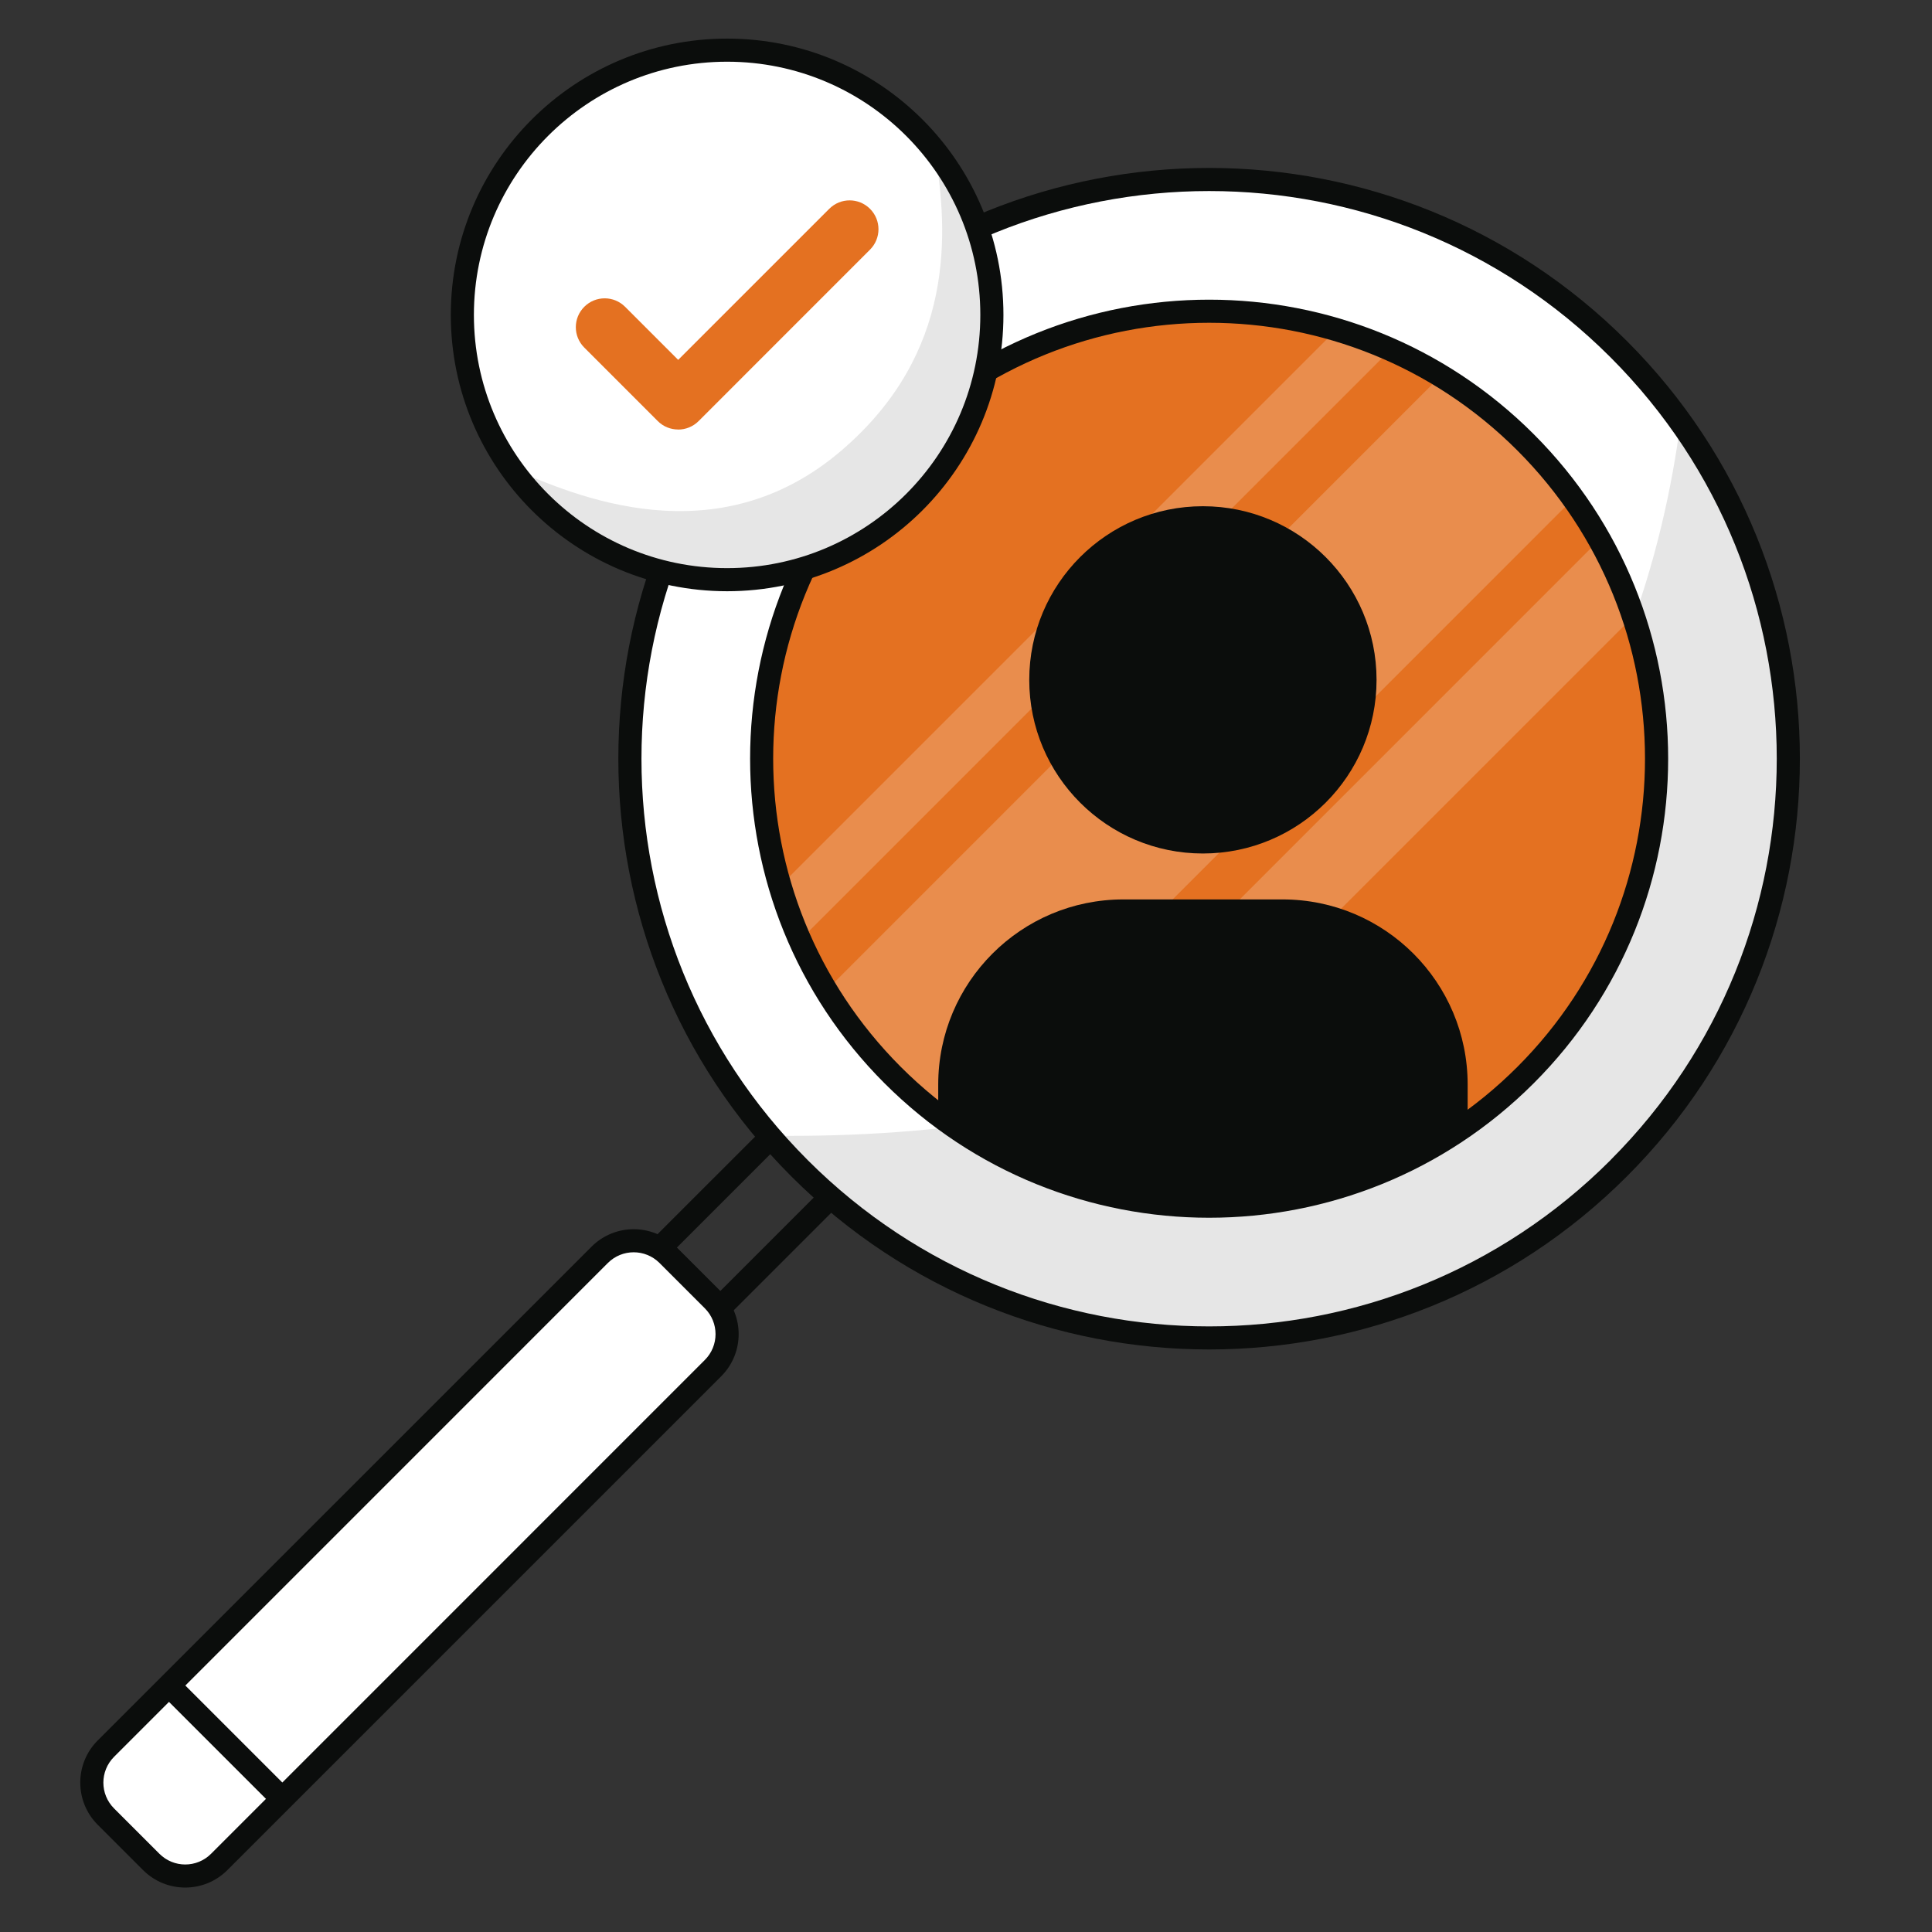 <svg xmlns="http://www.w3.org/2000/svg" xmlns:xlink="http://www.w3.org/1999/xlink" width="500" zoomAndPan="magnify" viewBox="0 0 375 375" height="500" preserveAspectRatio="xMidYMid meet" version="1.2"><rect x="0" y="0" width="375" height="375" fill="#333333" stroke="none"/><defs><clipPath id="747d1526ac"><path d="M 125 204 L 178 204 L 178 257 L 125 257 Z M 125 204 "/></clipPath><clipPath id="ebabf9e25e"><path d="M 138.215 255.352 L 126.609 243.746 L 125.023 242.156 L 126.609 240.57 L 161.527 205.656 L 163.113 204.066 L 164.699 205.656 L 176.305 217.262 L 177.895 218.848 L 139.805 256.938 L 138.215 255.352 M 141.391 252.176 L 139.805 253.762 L 138.215 252.176 L 173.133 217.262 L 174.719 218.848 L 173.133 220.438 L 161.527 208.832 L 163.113 207.242 L 164.699 208.832 L 129.785 243.746 L 128.199 242.156 L 129.785 240.57 Z M 141.391 252.176 "/></clipPath><clipPath id="750c647eef"><path d="M 17.129 240.34 L 141.617 240.34 L 141.617 364.828 L 17.129 364.828 Z M 17.129 240.34 "/></clipPath><clipPath id="57cc4d3fae"><path d="M 138.395 252.355 L 129.598 243.559 C 125.957 239.914 120.047 239.914 116.406 243.559 L 20.555 339.406 C 16.914 343.047 16.914 348.957 20.555 352.605 L 29.355 361.406 C 32.996 365.047 38.906 365.047 42.547 361.406 L 138.395 265.559 C 142.035 261.918 142.035 256.004 138.395 252.363 "/></clipPath><clipPath id="c7b9e83633"><path d="M 15.34 238.547 L 143.406 238.547 L 143.406 366.617 L 15.34 366.617 Z M 15.34 238.547 "/></clipPath><clipPath id="3c64ee90cd"><path d="M 136.809 253.941 L 128.012 245.145 L 129.598 243.559 L 128.012 245.145 C 125.238 242.375 120.754 242.375 117.984 245.145 L 116.395 243.559 L 117.984 245.145 L 22.145 340.992 C 19.371 343.766 19.371 348.25 22.145 351.02 L 20.555 352.605 L 22.145 351.02 L 30.941 359.816 C 33.715 362.59 38.199 362.59 40.969 359.816 L 136.809 263.969 L 138.395 265.559 L 136.809 263.969 C 139.578 261.199 139.578 256.715 136.809 253.941 L 138.395 252.355 L 136.809 253.941 M 139.984 250.77 C 144.504 255.289 144.504 262.617 139.984 267.137 L 44.137 362.984 L 42.547 361.395 L 44.137 362.984 C 39.613 367.504 32.289 367.504 27.766 362.984 L 29.355 361.395 L 27.766 362.984 L 18.969 354.188 C 14.449 349.664 14.449 342.34 18.969 337.816 L 20.555 339.406 L 18.969 337.816 L 114.816 241.98 C 119.336 237.457 126.664 237.457 131.184 241.98 L 139.984 250.777 Z M 139.984 250.77 "/></clipPath><clipPath id="61861e70f6"><path d="M 122 34.355 L 347.602 34.355 L 347.602 260 L 122 260 Z M 122 34.355 "/></clipPath><clipPath id="3e80b67d06"><path d="M 314.18 226.758 C 270.281 270.66 199.094 270.66 155.195 226.758 C 111.293 182.855 111.293 111.672 155.195 67.773 C 199.094 23.871 270.281 23.871 314.18 67.773 C 358.082 111.672 358.082 182.855 314.18 226.758 "/></clipPath><clipPath id="290d2f735c"><path d="M 149 81.82 L 347.602 81.82 L 347.602 260 L 149 260 Z M 149 81.82 "/></clipPath><clipPath id="2b06fdfb35"><path d="M 149.336 220.445 C 151.195 222.605 153.148 224.715 155.195 226.758 C 199.094 270.66 270.281 270.66 314.18 226.758 C 353.633 187.316 357.625 125.852 326.191 81.934 C 319.707 131.43 288.828 222.23 149.336 220.445 "/></clipPath><clipPath id="fab2252718"><path d="M 120 32.562 L 349.391 32.562 L 349.391 262 L 120 262 Z M 120 32.562 "/></clipPath><clipPath id="05522ea6f0"><path d="M 315.77 228.348 C 270.988 273.125 198.387 273.125 153.605 228.348 L 155.195 226.758 L 153.605 228.348 C 108.824 183.566 108.824 110.965 153.605 66.184 C 198.387 21.402 270.988 21.402 315.77 66.184 L 314.18 67.773 L 315.77 66.184 C 360.551 110.965 360.551 183.566 315.77 228.348 L 314.18 226.758 L 315.77 228.348 M 312.594 225.172 C 355.625 182.141 355.625 112.383 312.594 69.352 C 269.562 26.32 199.812 26.328 156.781 69.359 L 155.195 67.773 L 156.781 69.359 C 113.75 112.391 113.75 182.148 156.781 225.18 L 157.121 225.52 L 156.781 225.18 C 199.812 268.211 269.57 268.211 312.602 225.18 Z M 312.594 225.172 "/></clipPath><clipPath id="c165ce87fb"><path d="M 147 60.328 L 321.629 60.328 L 321.629 234.965 L 147 234.965 Z M 147 60.328 "/></clipPath><clipPath id="9757cb2c05"><path d="M 296.102 208.68 C 262.18 242.598 207.195 242.598 173.273 208.68 C 139.355 174.758 139.355 119.773 173.273 85.852 C 207.195 51.934 262.18 51.934 296.102 85.852 C 330.02 119.773 330.02 174.758 296.102 208.68 "/></clipPath><clipPath id="b7ba7c37d5"><path d="M 151 63.91 L 270 63.91 L 270 183 L 151 183 Z M 151 63.91 "/></clipPath><clipPath id="02dbd28132"><path d="M 155.293 182.473 L 269.902 67.871 C 266.469 66.344 262.961 65.035 259.391 63.988 L 151.41 171.969 C 152.469 175.539 153.777 179.047 155.293 182.48 "/></clipPath><clipPath id="2a94100121"><path d="M 192 104.211 L 317.152 104.211 L 317.152 230 L 192 230 Z M 192 104.211 "/></clipPath><clipPath id="e606f3f234"><path d="M 207.078 229.609 L 317.035 119.656 C 315.32 114.543 313.125 109.555 310.434 104.766 L 192.199 223.012 C 196.988 225.699 201.965 227.906 207.086 229.609 "/></clipPath><clipPath id="ee8667cfd9"><path d="M 160 72.863 L 305.508 72.863 L 305.508 218 L 160 218 Z M 160 72.863 "/></clipPath><clipPath id="011611d70d"><path d="M 296.102 85.852 C 291.043 80.793 285.508 76.508 279.652 72.957 L 160.387 192.238 C 163.938 198.094 168.227 203.629 173.285 208.688 C 176.727 212.133 180.395 215.207 184.234 217.953 L 305.375 96.805 C 302.629 92.965 299.555 89.297 296.109 85.852 "/></clipPath><clipPath id="6c88d91114"><path d="M 199 98 L 267.895 98 L 267.895 166 L 199 166 Z M 199 98 "/></clipPath><clipPath id="ae02d18d3d"><path d="M 267.188 131.961 C 267.188 150.578 252.09 165.664 233.48 165.664 C 214.871 165.664 199.777 150.57 199.777 131.961 C 199.777 113.352 214.871 98.258 233.48 98.258 C 252.09 98.258 267.188 113.352 267.188 131.961 "/></clipPath><clipPath id="0d19c60030"><path d="M 182 174.066 L 284.91 174.066 L 284.91 234.965 L 182 234.965 Z M 182 174.066 "/></clipPath><clipPath id="fa92ff130f"><path d="M 248.934 174.578 L 218.039 174.578 C 198.191 174.578 182.109 190.668 182.109 210.508 L 182.109 216.363 C 212.289 239.387 254.09 239.988 284.871 218.141 L 284.871 210.508 C 284.871 190.66 268.781 174.578 248.941 174.578 "/></clipPath><clipPath id="c8d829bf12"><path d="M 145.199 58 L 324 58 L 324 236.758 L 145.199 236.758 Z M 145.199 58 "/></clipPath><clipPath id="de80535a3e"><path d="M 297.688 210.266 C 262.891 245.062 206.484 245.062 171.688 210.266 C 136.898 175.469 136.898 119.062 171.688 84.266 C 206.484 49.465 262.891 49.465 297.688 84.266 L 296.102 85.852 L 297.688 84.266 C 332.488 119.062 332.488 175.469 297.688 210.266 M 294.512 207.09 L 296.102 208.68 L 294.512 207.09 C 327.555 174.051 327.555 120.48 294.512 87.43 C 261.473 54.391 207.902 54.391 174.852 87.43 L 173.266 85.844 L 174.852 87.43 C 141.812 120.473 141.812 174.043 174.852 207.09 L 173.266 208.68 L 174.852 207.09 C 207.895 240.133 261.465 240.133 294.512 207.09 Z M 294.512 207.09 "/></clipPath><clipPath id="4804d74918"><path d="M 31 325.422 L 56.535 325.422 L 56.535 351 L 31 351 Z M 31 325.422 "/></clipPath><clipPath id="c3b478d905"><path d="M 34.387 325.574 L 56.387 347.574 L 53.211 350.75 L 31.211 328.75 Z M 34.387 325.574 "/></clipPath><clipPath id="14c4bb233b"><path d="M 89.672 9.277 L 192.664 9.277 L 192.664 113 L 89.672 113 Z M 89.672 9.277 "/></clipPath><clipPath id="b9cfaf2a1b"><path d="M 192.523 61.125 C 192.523 89.512 169.508 112.516 141.133 112.516 C 112.754 112.516 89.742 89.512 89.742 61.125 C 89.742 32.738 112.746 9.734 141.133 9.734 C 169.516 9.734 192.523 32.738 192.523 61.125 "/></clipPath><clipPath id="c61bf68734"><path d="M 99 29 L 192.664 29 L 192.664 113 L 99 113 Z M 99 29 "/></clipPath><clipPath id="bd38a415af"><path d="M 163.383 87.395 C 139.059 108.273 111.5 96.203 99.211 90.848 C 108.52 103.961 123.82 112.523 141.133 112.523 C 169.516 112.523 192.523 89.512 192.523 61.133 C 192.523 49.09 188.367 38.031 181.438 29.27 C 184.125 45.332 185.348 68.543 163.383 87.395 "/></clipPath><clipPath id="43a4148808"><path d="M 87 7.488 L 195 7.488 L 195 114.957 L 87 114.957 Z M 87 7.488 "/></clipPath><clipPath id="cbf06a9021"><path d="M 194.766 61.125 C 194.766 90.75 170.746 114.758 141.133 114.758 L 141.133 112.516 L 141.133 114.758 C 111.508 114.758 87.5 90.75 87.5 61.125 L 89.742 61.125 L 87.5 61.125 C 87.5 31.504 111.508 7.492 141.133 7.492 L 141.133 9.734 L 141.133 7.492 C 170.754 7.492 194.766 31.504 194.766 61.125 L 192.523 61.125 L 194.766 61.125 M 190.281 61.125 C 190.281 33.977 168.27 11.977 141.133 11.977 C 113.992 11.977 91.984 33.988 91.984 61.125 C 91.984 88.266 113.992 110.273 141.133 110.273 C 168.27 110.273 190.281 88.266 190.281 61.125 Z M 190.281 61.125 "/></clipPath><clipPath id="79d1418244"><path d="M 111.164 38.832 L 171 38.832 L 171 83.613 L 111.164 83.613 Z M 111.164 38.832 "/></clipPath><clipPath id="a9514f4197"><path d="M 131.625 83.367 C 130.188 83.367 128.754 82.82 127.668 81.727 L 113.41 67.465 C 111.219 65.277 111.219 61.734 113.41 59.547 C 115.598 57.359 119.141 57.359 121.328 59.547 L 131.633 69.852 L 160.953 40.535 C 163.141 38.344 166.684 38.344 168.871 40.535 C 171.059 42.723 171.059 46.266 168.871 48.453 L 135.598 81.734 C 134.504 82.828 133.066 83.379 131.641 83.379 "/></clipPath></defs><g id="713b07594a"><g clip-rule="nonzero" clip-path="url(#747d1526ac)"><g clip-rule="nonzero" clip-path="url(#ebabf9e25e)"><path style=" stroke:none;fill-rule:nonzero;fill:#0b0d0c;fill-opacity:1;" d="M 9.965 3.008 L 364.617 3.008 L 364.617 371.992 L 9.965 371.992 Z M 9.965 3.008 "/></g></g><g clip-rule="nonzero" clip-path="url(#750c647eef)"><g clip-rule="nonzero" clip-path="url(#57cc4d3fae)"><path style=" stroke:none;fill-rule:nonzero;fill:#ffffff;fill-opacity:1;" d="M 9.965 3.008 L 364.617 3.008 L 364.617 371.992 L 9.965 371.992 Z M 9.965 3.008 "/></g></g><g clip-rule="nonzero" clip-path="url(#c7b9e83633)"><g clip-rule="nonzero" clip-path="url(#3c64ee90cd)"><path style=" stroke:none;fill-rule:nonzero;fill:#0b0d0c;fill-opacity:1;" d="M 9.965 3.008 L 364.617 3.008 L 364.617 371.992 L 9.965 371.992 Z M 9.965 3.008 "/></g></g><g clip-rule="nonzero" clip-path="url(#61861e70f6)"><g clip-rule="nonzero" clip-path="url(#3e80b67d06)"><path style=" stroke:none;fill-rule:nonzero;fill:#ffffff;fill-opacity:1;" d="M 9.965 3.008 L 364.617 3.008 L 364.617 371.992 L 9.965 371.992 Z M 9.965 3.008 "/></g></g><g clip-rule="nonzero" clip-path="url(#290d2f735c)"><g clip-rule="nonzero" clip-path="url(#2b06fdfb35)"><path style=" stroke:none;fill-rule:nonzero;fill:#e6e6e6;fill-opacity:1;" d="M 9.965 3.008 L 364.617 3.008 L 364.617 371.992 L 9.965 371.992 Z M 9.965 3.008 "/></g></g><g clip-rule="nonzero" clip-path="url(#fab2252718)"><g clip-rule="nonzero" clip-path="url(#05522ea6f0)"><path style=" stroke:none;fill-rule:nonzero;fill:#0b0d0c;fill-opacity:1;" d="M 9.965 3.008 L 364.617 3.008 L 364.617 371.992 L 9.965 371.992 Z M 9.965 3.008 "/></g></g><g clip-rule="nonzero" clip-path="url(#c165ce87fb)"><g clip-rule="nonzero" clip-path="url(#9757cb2c05)"><path style=" stroke:none;fill-rule:nonzero;fill:#e47121;fill-opacity:1;" d="M 9.965 3.008 L 364.617 3.008 L 364.617 371.992 L 9.965 371.992 Z M 9.965 3.008 "/></g></g><g clip-rule="nonzero" clip-path="url(#b7ba7c37d5)"><g clip-rule="nonzero" clip-path="url(#02dbd28132)"><path style=" stroke:none;fill-rule:nonzero;fill:#e98d4d;fill-opacity:1;" d="M 9.965 3.008 L 364.617 3.008 L 364.617 371.992 L 9.965 371.992 Z M 9.965 3.008 "/></g></g><g clip-rule="nonzero" clip-path="url(#2a94100121)"><g clip-rule="nonzero" clip-path="url(#e606f3f234)"><path style=" stroke:none;fill-rule:nonzero;fill:#e98d4d;fill-opacity:1;" d="M 9.965 3.008 L 364.617 3.008 L 364.617 371.992 L 9.965 371.992 Z M 9.965 3.008 "/></g></g><g clip-rule="nonzero" clip-path="url(#ee8667cfd9)"><g clip-rule="nonzero" clip-path="url(#011611d70d)"><path style=" stroke:none;fill-rule:nonzero;fill:#e98d4d;fill-opacity:1;" d="M 9.965 3.008 L 364.617 3.008 L 364.617 371.992 L 9.965 371.992 Z M 9.965 3.008 "/></g></g><g clip-rule="nonzero" clip-path="url(#6c88d91114)"><g clip-rule="nonzero" clip-path="url(#ae02d18d3d)"><path style=" stroke:none;fill-rule:nonzero;fill:#0b0d0c;fill-opacity:1;" d="M 9.965 3.008 L 364.617 3.008 L 364.617 371.992 L 9.965 371.992 Z M 9.965 3.008 "/></g></g><g clip-rule="nonzero" clip-path="url(#0d19c60030)"><g clip-rule="nonzero" clip-path="url(#fa92ff130f)"><path style=" stroke:none;fill-rule:nonzero;fill:#0b0d0c;fill-opacity:1;" d="M 9.965 3.008 L 364.617 3.008 L 364.617 371.992 L 9.965 371.992 Z M 9.965 3.008 "/></g></g><g clip-rule="nonzero" clip-path="url(#c8d829bf12)"><g clip-rule="nonzero" clip-path="url(#de80535a3e)"><path style=" stroke:none;fill-rule:nonzero;fill:#0b0d0c;fill-opacity:1;" d="M 9.965 3.008 L 364.617 3.008 L 364.617 371.992 L 9.965 371.992 Z M 9.965 3.008 "/></g></g><g clip-rule="nonzero" clip-path="url(#4804d74918)"><g clip-rule="nonzero" clip-path="url(#c3b478d905)"><path style=" stroke:none;fill-rule:nonzero;fill:#0b0d0c;fill-opacity:1;" d="M 9.965 3.008 L 364.617 3.008 L 364.617 371.992 L 9.965 371.992 Z M 9.965 3.008 "/></g></g><g clip-rule="nonzero" clip-path="url(#14c4bb233b)"><g clip-rule="nonzero" clip-path="url(#b9cfaf2a1b)"><path style=" stroke:none;fill-rule:nonzero;fill:#ffffff;fill-opacity:1;" d="M 9.965 3.008 L 364.617 3.008 L 364.617 371.992 L 9.965 371.992 Z M 9.965 3.008 "/></g></g><g clip-rule="nonzero" clip-path="url(#c61bf68734)"><g clip-rule="nonzero" clip-path="url(#bd38a415af)"><path style=" stroke:none;fill-rule:nonzero;fill:#e6e6e6;fill-opacity:1;" d="M 9.965 3.008 L 364.617 3.008 L 364.617 371.992 L 9.965 371.992 Z M 9.965 3.008 "/></g></g><g clip-rule="nonzero" clip-path="url(#43a4148808)"><g clip-rule="nonzero" clip-path="url(#cbf06a9021)"><path style=" stroke:none;fill-rule:nonzero;fill:#0b0d0c;fill-opacity:1;" d="M 9.965 3.008 L 364.617 3.008 L 364.617 371.992 L 9.965 371.992 Z M 9.965 3.008 "/></g></g><g clip-rule="nonzero" clip-path="url(#79d1418244)"><g clip-rule="nonzero" clip-path="url(#a9514f4197)"><path style=" stroke:none;fill-rule:nonzero;fill:#e47121;fill-opacity:1;" d="M 9.965 3.008 L 364.617 3.008 L 364.617 371.992 L 9.965 371.992 Z M 9.965 3.008 "/></g></g></g></svg>